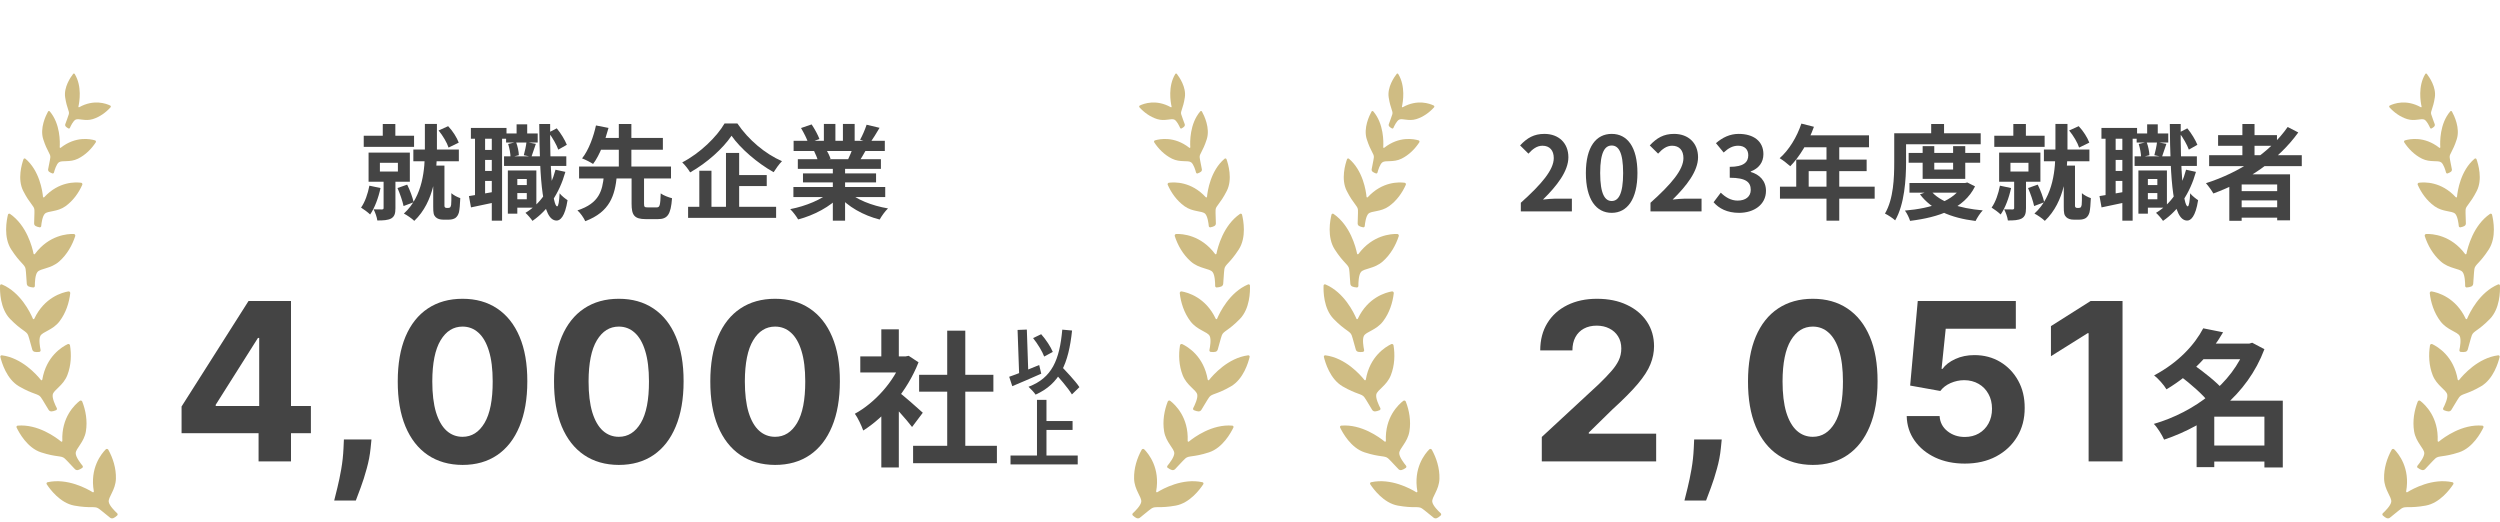 <svg width="340" height="71" viewBox="0 0 340 71" fill="none" xmlns="http://www.w3.org/2000/svg">
<path d="M6.468 65.583C9.158 64.986 11.85 66.472 12.603 66.936L12.604 66.937C12.682 66.984 12.78 66.919 12.764 66.831C12.191 63.656 13.794 61.706 14.383 61.113C14.485 61.011 14.66 61.037 14.73 61.163C15.356 62.291 15.805 63.679 15.764 65.112C15.719 66.65 14.693 67.603 14.791 68.258C14.868 68.767 15.606 69.5 15.932 69.803C16.021 69.884 16.023 70.022 15.937 70.105C15.753 70.285 15.567 70.396 15.425 70.462C15.281 70.529 15.11 70.509 14.982 70.414C14.556 70.095 13.812 69.433 13.381 69.143C12.87 68.798 12.312 69.161 10.104 68.762C8.168 68.411 6.775 66.503 6.354 65.857C6.284 65.751 6.343 65.611 6.468 65.583Z" fill="#CFBC83"/>
<path d="M2.406 57.886C5.152 57.654 7.621 59.486 8.305 60.047L8.306 60.048C8.377 60.106 8.483 60.054 8.479 59.964C8.335 56.741 10.185 55.024 10.848 54.515C10.963 54.427 11.133 54.476 11.185 54.61C11.655 55.813 11.914 57.247 11.682 58.662C11.432 60.18 10.287 60.988 10.297 61.651C10.305 62.164 10.938 62.99 11.221 63.334C11.298 63.426 11.281 63.563 11.186 63.634C10.979 63.788 10.78 63.873 10.631 63.919C10.479 63.967 10.312 63.924 10.198 63.812C9.818 63.439 9.169 62.683 8.781 62.338C8.32 61.928 7.719 62.214 5.585 61.522C3.713 60.916 2.588 58.838 2.256 58.142C2.201 58.028 2.279 57.897 2.406 57.886Z" fill="#CFBC83"/>
<path d="M0.25 48.322C2.983 48.672 5.011 50.983 5.562 51.675L5.563 51.676C5.62 51.748 5.735 51.72 5.75 51.631C6.287 48.45 8.456 47.16 9.212 46.801C9.342 46.74 9.498 46.823 9.521 46.965C9.727 48.24 9.679 49.697 9.154 51.031C8.591 52.463 7.303 53.012 7.173 53.662C7.072 54.166 7.518 55.106 7.723 55.502C7.778 55.608 7.733 55.738 7.624 55.788C7.39 55.895 7.177 55.936 7.022 55.95C6.863 55.964 6.709 55.887 6.621 55.754C6.328 55.31 5.853 54.434 5.546 54.015C5.182 53.518 4.534 53.67 2.593 52.546C0.89 51.559 0.227 49.291 0.049 48.541C0.02 48.418 0.123 48.306 0.25 48.322Z" fill="#CFBC83"/>
<path d="M0.259 38.681C2.796 39.755 4.127 42.527 4.471 43.342L4.471 43.343C4.507 43.427 4.625 43.431 4.663 43.349C6.038 40.431 8.475 39.773 9.299 39.632C9.441 39.607 9.569 39.73 9.553 39.873C9.408 41.156 8.969 42.546 8.104 43.689C7.176 44.916 5.787 45.098 5.486 45.689C5.254 46.147 5.429 47.173 5.52 47.608C5.545 47.726 5.466 47.839 5.348 47.858C5.094 47.898 4.878 47.88 4.725 47.851C4.568 47.822 4.44 47.707 4.392 47.555C4.229 47.048 4.007 46.077 3.825 45.59C3.608 45.014 2.943 44.986 1.377 43.38C0.003 41.971 -0.025 39.608 0.006 38.838C0.011 38.711 0.141 38.631 0.259 38.681Z" fill="#CFBC83"/>
<path d="M1.361 29.09C3.634 30.647 4.386 33.629 4.561 34.496L4.561 34.497C4.58 34.587 4.695 34.614 4.748 34.542C6.676 31.955 9.196 31.796 10.031 31.821C10.175 31.826 10.276 31.971 10.232 32.108C9.835 33.336 9.128 34.611 8.052 35.56C6.898 36.577 5.501 36.479 5.089 36.998C4.77 37.401 4.738 38.441 4.74 38.886C4.741 39.006 4.642 39.101 4.522 39.096C4.265 39.085 4.057 39.024 3.912 38.966C3.764 38.906 3.662 38.767 3.645 38.609C3.586 38.08 3.562 37.084 3.48 36.571C3.383 35.962 2.737 35.803 1.521 33.917C0.455 32.263 0.899 29.942 1.083 29.193C1.113 29.07 1.255 29.018 1.361 29.09Z" fill="#CFBC83"/>
<path d="M3.457 21.587C5.366 23.203 5.77 25.965 5.848 26.764L5.848 26.765C5.856 26.848 5.957 26.883 6.013 26.823C7.993 24.665 10.283 24.754 11.035 24.854C11.165 24.871 11.242 25.012 11.19 25.132C10.718 26.204 9.961 27.291 8.903 28.048C7.767 28.86 6.514 28.642 6.094 29.073C5.768 29.407 5.643 30.344 5.604 30.746C5.594 30.854 5.495 30.931 5.388 30.916C5.157 30.881 4.974 30.808 4.849 30.741C4.721 30.674 4.642 30.539 4.641 30.394C4.637 29.911 4.707 29.01 4.68 28.539C4.648 27.98 4.08 27.776 3.156 25.961C2.346 24.369 2.961 22.314 3.196 21.654C3.234 21.546 3.368 21.512 3.457 21.587Z" fill="#CFBC83"/>
<path d="M6.769 15.151C8.207 16.837 8.166 19.311 8.12 20.021L8.12 20.022C8.115 20.096 8.199 20.141 8.255 20.096C10.296 18.492 12.286 18.897 12.93 19.092C13.041 19.126 13.088 19.26 13.025 19.357C12.459 20.227 11.642 21.07 10.608 21.58C9.498 22.129 8.434 21.759 8.005 22.076C7.672 22.321 7.429 23.123 7.337 23.469C7.312 23.562 7.216 23.616 7.124 23.586C6.927 23.523 6.778 23.433 6.677 23.357C6.575 23.28 6.525 23.151 6.545 23.024C6.61 22.601 6.801 21.822 6.844 21.406C6.897 20.913 6.428 20.654 5.88 18.934C5.399 17.425 6.231 15.716 6.531 15.173C6.58 15.083 6.702 15.073 6.769 15.151Z" fill="#CFBC83"/>
<path d="M10.16 10.063C11.181 11.732 10.803 13.883 10.665 14.496L10.664 14.497C10.65 14.56 10.716 14.611 10.772 14.58C12.773 13.463 14.452 14.092 14.986 14.351C15.078 14.396 15.101 14.519 15.033 14.595C14.419 15.276 13.59 15.897 12.618 16.199C11.575 16.524 10.698 16.054 10.28 16.271C9.956 16.439 9.633 17.104 9.505 17.393C9.471 17.471 9.379 17.504 9.303 17.466C9.14 17.384 9.022 17.284 8.945 17.204C8.867 17.123 8.841 17.003 8.876 16.895C8.992 16.536 9.265 15.883 9.361 15.527C9.475 15.104 9.102 14.813 8.862 13.238C8.652 11.856 9.613 10.481 9.95 10.049C10.005 9.978 10.112 9.985 10.16 10.063Z" fill="#CFBC83"/>
<path d="M107.903 25.433H120.391V26.805H107.903V25.433ZM107.931 19.147H120.335V20.533H107.931V19.147ZM108.505 21.653H119.803V22.969H108.505V21.653ZM109.205 23.585H119.145V24.803H109.205V23.585ZM113.265 22.325H114.931V30.011H113.265V22.325ZM112.047 16.851H113.615V19.805H112.047V16.851ZM114.637 16.851H116.233V19.707H114.637V16.851ZM112.957 26.049L114.273 26.637C112.943 28.093 110.703 29.283 108.547 29.843C108.323 29.437 107.833 28.793 107.469 28.443C109.583 28.037 111.809 27.113 112.957 26.049ZM115.267 26.007C116.401 27.113 118.585 27.981 120.769 28.345C120.391 28.695 119.887 29.395 119.635 29.857C117.423 29.297 115.281 28.107 113.965 26.525L115.267 26.007ZM117.857 16.963L119.621 17.383C119.173 18.153 118.697 18.909 118.333 19.427L116.975 19.007C117.297 18.433 117.661 17.579 117.857 16.963ZM116.009 19.973L117.787 20.379C117.409 21.051 117.045 21.667 116.751 22.115L115.323 21.709C115.575 21.205 115.869 20.491 116.009 19.973ZM108.939 17.411L110.381 16.921C110.787 17.523 111.249 18.363 111.445 18.909L109.919 19.455C109.765 18.909 109.317 18.055 108.939 17.411ZM110.717 20.547L112.341 20.295C112.579 20.687 112.845 21.233 112.957 21.611L111.249 21.905C111.165 21.541 110.927 20.953 110.717 20.547Z" fill="#444444"/>
<path d="M99.489 18.461C98.341 20.169 96.185 22.129 93.861 23.445C93.637 23.053 93.161 22.437 92.783 22.087C95.219 20.827 97.487 18.601 98.537 16.795H100.287C101.799 19.035 104.095 20.939 106.349 21.919C105.929 22.353 105.537 22.913 105.215 23.417C103.045 22.213 100.693 20.197 99.489 18.461ZM99.573 23.809H104.277V25.307H99.573V23.809ZM93.581 28.121H105.551V29.633H93.581V28.121ZM98.733 20.799H100.525V28.933H98.733V20.799ZM95.107 23.221H96.759V28.891H95.107V23.221Z" fill="#444444"/>
<path d="M85.895 23.893H87.589V27.687C87.589 28.149 87.659 28.205 88.093 28.205C88.289 28.205 89.073 28.205 89.311 28.205C89.731 28.205 89.801 27.953 89.857 26.301C90.207 26.567 90.935 26.847 91.397 26.959C91.229 29.199 90.781 29.801 89.465 29.801C89.143 29.801 88.149 29.801 87.841 29.801C86.259 29.801 85.895 29.269 85.895 27.687V23.893ZM78.755 22.647H91.257V24.271H78.755V22.647ZM81.065 18.755H90.151V20.365H81.065V18.755ZM82.129 23.921H83.893C83.627 26.567 82.969 28.807 79.595 30.081C79.399 29.633 78.923 28.947 78.531 28.611C81.527 27.645 81.919 25.909 82.129 23.921ZM81.051 17.061L82.759 17.397C82.311 19.049 81.597 21.065 80.659 22.297C80.267 22.045 79.581 21.695 79.161 21.541C80.085 20.393 80.743 18.503 81.051 17.061ZM84.159 16.865H85.867V23.151H84.159V16.865Z" fill="#444444"/>
<path d="M69.697 25.167H72.217V26.259H69.697V25.167ZM68.829 18.153H73.127V19.385H68.829V18.153ZM68.549 21.261H77.019V22.563H68.549V21.261ZM70.061 23.179H72.945V28.247H70.061V27.099H71.643V24.341H70.061V23.179ZM69.067 23.179H70.355V29.059H69.067V23.179ZM70.257 16.907H71.699V18.979H70.257V16.907ZM75.549 23.081L76.893 23.375C76.067 26.301 74.527 28.597 72.413 30.039C72.231 29.759 71.755 29.199 71.461 28.947C73.491 27.743 74.863 25.671 75.549 23.081ZM69.109 19.581L70.187 19.329C70.397 19.875 70.551 20.617 70.565 21.107L69.431 21.387C69.431 20.911 69.291 20.155 69.109 19.581ZM74.611 18.027L75.717 17.453C76.291 18.139 76.837 19.063 77.089 19.693L75.927 20.351C75.703 19.707 75.143 18.727 74.611 18.027ZM71.601 19.329L72.875 19.567C72.651 20.211 72.441 20.869 72.273 21.331L71.237 21.107C71.377 20.589 71.545 19.847 71.601 19.329ZM64.041 17.397H68.885V18.867H64.041V17.397ZM65.259 20.393H67.709V21.751H65.259V20.393ZM65.259 23.249H67.709V24.607H65.259V23.249ZM64.601 18.195H65.973V26.987H64.601V18.195ZM66.883 18.181H68.283V30.011H66.883V18.181ZM63.775 26.665C64.769 26.525 66.211 26.259 67.653 26.007L67.765 27.421C66.477 27.701 65.147 27.981 64.055 28.205L63.775 26.665ZM73.337 16.865H74.821C74.765 22.787 75.143 28.037 75.773 28.065C75.941 28.065 76.053 27.407 76.109 26.287C76.347 26.623 76.949 27.071 77.187 27.225C76.837 29.507 76.165 30.011 75.689 29.997C73.729 29.969 73.407 24.649 73.337 16.865Z" fill="#444444"/>
<path d="M52.057 16.865H53.766V19.287H52.057V16.865ZM49.468 18.461H56.313V19.973H49.468V18.461ZM56.215 20.337H62.404V21.933H56.215V20.337ZM51.666 22.143V23.333H54.115V22.143H51.666ZM50.126 20.757H55.739V24.719H50.126V20.757ZM52.169 24.145H53.779V28.317C53.779 29.031 53.654 29.451 53.191 29.717C52.73 29.955 52.127 29.983 51.316 29.983C51.26 29.521 51.022 28.877 50.812 28.471C51.288 28.485 51.806 28.485 51.959 28.485C52.114 28.471 52.169 28.429 52.169 28.289V24.145ZM50.237 25.251L51.749 25.573C51.469 26.903 50.952 28.289 50.336 29.171C50.069 28.905 49.453 28.443 49.103 28.233C49.636 27.491 50.028 26.357 50.237 25.251ZM54.059 25.573L55.376 25.111C55.754 25.867 56.117 26.847 56.258 27.505L54.886 28.023C54.745 27.365 54.395 26.329 54.059 25.573ZM59.645 17.747L60.947 17.159C61.578 17.817 62.151 18.741 62.389 19.399L61.004 20.071C60.794 19.413 60.233 18.447 59.645 17.747ZM57.783 16.851H59.422V20.435C59.422 23.305 59.099 27.407 56.342 30.039C56.033 29.731 55.347 29.255 54.928 29.045C57.545 26.665 57.783 22.913 57.783 20.435V16.851ZM58.917 22.521H60.444V27.967C60.444 28.051 60.458 28.149 60.499 28.177C60.541 28.247 60.626 28.275 60.709 28.275C60.779 28.275 60.892 28.275 60.989 28.275C61.074 28.275 61.172 28.247 61.227 28.191C61.283 28.135 61.325 27.995 61.353 27.855C61.382 27.603 61.395 26.987 61.382 26.273C61.675 26.539 62.208 26.819 62.599 26.945C62.572 27.701 62.502 28.527 62.417 28.877C62.319 29.227 62.166 29.465 61.928 29.647C61.718 29.787 61.395 29.871 61.074 29.871C60.836 29.871 60.458 29.871 60.248 29.871C59.87 29.871 59.492 29.773 59.239 29.521C58.974 29.241 58.917 28.989 58.917 28.093V22.521Z" fill="#444444"/>
<path d="M105.412 63.23C103.58 63.223 102.003 62.772 100.682 61.877C99.368 60.982 98.356 59.686 97.646 57.989C96.943 56.291 96.595 54.249 96.602 51.863C96.602 49.484 96.953 47.456 97.656 45.78C98.367 44.104 99.379 42.829 100.693 41.955C102.014 41.075 103.587 40.634 105.412 40.634C107.237 40.634 108.807 41.075 110.121 41.955C111.442 42.836 112.457 44.114 113.168 45.791C113.878 47.46 114.23 49.484 114.222 51.863C114.222 54.256 113.867 56.302 113.157 57.999C112.454 59.697 111.445 60.993 110.132 61.888C108.818 62.783 107.244 63.23 105.412 63.23ZM105.412 59.406C106.662 59.406 107.66 58.777 108.406 57.52C109.151 56.263 109.521 54.377 109.514 51.863C109.514 50.208 109.343 48.83 109.002 47.729C108.668 46.629 108.193 45.801 107.575 45.247C106.964 44.693 106.243 44.416 105.412 44.416C104.169 44.416 103.175 45.038 102.429 46.281C101.683 47.523 101.307 49.384 101.3 51.863C101.3 53.539 101.467 54.938 101.801 56.06C102.141 57.175 102.621 58.014 103.239 58.575C103.857 59.129 104.581 59.406 105.412 59.406Z" fill="#444444"/>
<path d="M84.158 63.23C82.326 63.223 80.749 62.772 79.428 61.877C78.114 60.982 77.102 59.686 76.392 57.989C75.689 56.291 75.341 54.249 75.348 51.863C75.348 49.484 75.699 47.456 76.403 45.78C77.113 44.104 78.125 42.829 79.439 41.955C80.76 41.075 82.333 40.634 84.158 40.634C85.983 40.634 87.553 41.075 88.867 41.955C90.188 42.836 91.204 44.114 91.914 45.791C92.624 47.46 92.976 49.484 92.969 51.863C92.969 54.256 92.613 56.302 91.903 57.999C91.2 59.697 90.192 60.993 88.878 61.888C87.564 62.783 85.99 63.23 84.158 63.23ZM84.158 59.406C85.408 59.406 86.406 58.777 87.152 57.52C87.897 56.263 88.267 54.377 88.26 51.863C88.26 50.208 88.089 48.83 87.748 47.729C87.415 46.629 86.939 45.801 86.321 45.247C85.71 44.693 84.989 44.416 84.158 44.416C82.915 44.416 81.921 45.038 81.175 46.281C80.429 47.523 80.053 49.384 80.046 51.863C80.046 53.539 80.213 54.938 80.547 56.06C80.888 57.175 81.367 58.014 81.985 58.575C82.603 59.129 83.327 59.406 84.158 59.406Z" fill="#444444"/>
<path d="M62.904 63.23C61.072 63.223 59.495 62.772 58.174 61.877C56.86 60.982 55.848 59.686 55.138 57.989C54.435 56.291 54.087 54.249 54.094 51.863C54.094 49.484 54.445 47.456 55.148 45.78C55.859 44.104 56.871 42.829 58.185 41.955C59.506 41.075 61.079 40.634 62.904 40.634C64.73 40.634 66.299 41.075 67.613 41.955C68.934 42.836 69.95 44.114 70.66 45.791C71.37 47.46 71.722 49.484 71.715 51.863C71.715 54.256 71.359 56.302 70.649 57.999C69.946 59.697 68.938 60.993 67.624 61.888C66.31 62.783 64.737 63.23 62.904 63.23ZM62.904 59.406C64.154 59.406 65.152 58.777 65.898 57.52C66.644 56.263 67.013 54.377 67.006 51.863C67.006 50.208 66.835 48.83 66.494 47.729C66.161 46.629 65.685 45.801 65.067 45.247C64.456 44.693 63.735 44.416 62.904 44.416C61.661 44.416 60.667 45.038 59.921 46.281C59.175 47.523 58.799 49.384 58.792 51.863C58.792 53.539 58.959 54.938 59.293 56.06C59.634 57.175 60.113 58.014 60.731 58.575C61.349 59.129 62.073 59.406 62.904 59.406Z" fill="#444444"/>
<path d="M50.52 59.768L50.403 60.94C50.311 61.877 50.133 62.811 49.87 63.741C49.615 64.679 49.345 65.528 49.061 66.287C48.784 67.047 48.56 67.644 48.39 68.077H45.449C45.556 67.658 45.701 67.072 45.886 66.319C46.071 65.574 46.245 64.736 46.408 63.805C46.571 62.875 46.674 61.927 46.717 60.961L46.77 59.768H50.52Z" fill="#444444"/>
<path d="M24.693 58.916V55.283L33.802 40.933H36.934V45.961H35.08L29.338 55.048V55.219H42.282V58.916H24.693ZM35.166 62.751V57.808L35.251 56.199V40.933H39.576V62.751H35.166Z" fill="#444444"/>
<path d="M124.18 60.631H135.58V62.991H124.18V60.631ZM125 50.971H135.1V53.271H125V50.971ZM128.82 44.971H131.28V61.771H128.82V44.971ZM117 48.471H123.56V50.651H117V48.471ZM119.86 55.311L122.24 52.471V63.571H119.86V55.311ZM119.86 44.791H122.24V49.491H119.86V44.791ZM122 53.151C122.7 53.631 124.96 55.631 125.5 56.131L124.04 58.071C123.26 57.031 121.58 55.191 120.68 54.311L122 53.151ZM122.68 48.471H123.16L123.58 48.391L124.92 49.271C123.4 53.171 120.38 56.671 117.4 58.551C117.18 57.911 116.62 56.731 116.26 56.271C118.98 54.791 121.62 51.851 122.68 48.911V48.471Z" fill="#444444"/>
<path d="M141.71 57.261H145.87V58.471H141.71V57.261ZM137.43 61.951H146.57V63.161H137.43V61.951ZM141.03 54.381H142.32V62.621H141.03V54.381Z" fill="#444444"/>
<path d="M140.5 45.981L141.6 45.451C142.25 46.181 142.89 47.161 143.18 47.861L142.01 48.491C141.75 47.791 141.11 46.741 140.5 45.981ZM137.25 51.241C138.28 50.891 139.87 50.251 141.33 49.641L141.61 50.821C140.28 51.421 138.8 52.041 137.67 52.521L137.25 51.241ZM143.11 50.341L144.04 49.501C144.95 50.451 146.23 51.781 146.8 52.651L145.78 53.641C145.25 52.751 144.03 51.361 143.11 50.341ZM144.47 44.831L145.8 44.951C145.33 49.481 144.12 52.191 140.84 53.671C140.67 53.401 140.17 52.861 139.88 52.601C143.07 51.401 144.1 48.961 144.47 44.831ZM138.39 44.871L139.65 44.821L139.87 51.321L138.62 51.371L138.39 44.871Z" fill="#444444"/>
<path d="M163.532 65.583C160.842 64.986 158.15 66.472 157.397 66.936L157.396 66.937C157.318 66.984 157.22 66.919 157.236 66.831C157.809 63.656 156.206 61.706 155.617 61.113C155.515 61.011 155.34 61.037 155.27 61.163C154.644 62.291 154.195 63.679 154.236 65.112C154.281 66.65 155.307 67.603 155.209 68.258C155.132 68.767 154.394 69.5 154.067 69.803C153.979 69.884 153.977 70.022 154.063 70.105C154.247 70.285 154.433 70.396 154.575 70.462C154.719 70.529 154.89 70.509 155.018 70.414C155.444 70.095 156.188 69.433 156.619 69.143C157.13 68.798 157.688 69.161 159.896 68.762C161.832 68.411 163.225 66.503 163.646 65.857C163.716 65.751 163.657 65.611 163.532 65.583Z" fill="#CFBC83"/>
<path d="M167.594 57.886C164.848 57.654 162.379 59.486 161.695 60.047L161.694 60.048C161.623 60.106 161.517 60.054 161.521 59.964C161.665 56.741 159.815 55.024 159.152 54.515C159.037 54.427 158.867 54.476 158.814 54.61C158.345 55.813 158.086 57.247 158.318 58.662C158.568 60.18 159.712 60.988 159.703 61.651C159.695 62.164 159.062 62.99 158.779 63.334C158.702 63.426 158.719 63.563 158.814 63.634C159.021 63.788 159.22 63.873 159.369 63.919C159.522 63.967 159.688 63.924 159.802 63.812C160.182 63.439 160.831 62.683 161.219 62.338C161.68 61.928 162.281 62.214 164.415 61.522C166.287 60.916 167.412 58.838 167.744 58.142C167.799 58.028 167.721 57.897 167.594 57.886Z" fill="#CFBC83"/>
<path d="M169.75 48.322C167.017 48.672 164.989 50.983 164.438 51.675L164.437 51.676C164.38 51.748 164.265 51.72 164.25 51.631C163.713 48.45 161.544 47.16 160.788 46.801C160.658 46.74 160.502 46.823 160.479 46.965C160.273 48.24 160.321 49.697 160.846 51.031C161.409 52.463 162.697 53.012 162.827 53.662C162.928 54.166 162.482 55.106 162.277 55.502C162.222 55.608 162.267 55.738 162.376 55.788C162.61 55.895 162.823 55.936 162.978 55.95C163.137 55.964 163.291 55.887 163.379 55.754C163.672 55.31 164.147 54.434 164.454 54.015C164.818 53.518 165.466 53.67 167.407 52.546C169.11 51.559 169.773 49.291 169.951 48.541C169.98 48.418 169.877 48.306 169.75 48.322Z" fill="#CFBC83"/>
<path d="M169.741 38.681C167.204 39.755 165.873 42.527 165.529 43.342L165.529 43.343C165.493 43.427 165.375 43.431 165.337 43.349C163.962 40.431 161.525 39.773 160.701 39.632C160.559 39.607 160.431 39.73 160.447 39.873C160.592 41.156 161.031 42.546 161.896 43.689C162.824 44.916 164.213 45.098 164.514 45.689C164.746 46.147 164.571 47.173 164.48 47.608C164.455 47.726 164.534 47.839 164.652 47.858C164.906 47.898 165.122 47.88 165.275 47.851C165.432 47.822 165.56 47.707 165.608 47.555C165.771 47.048 165.993 46.077 166.175 45.59C166.392 45.014 167.057 44.986 168.623 43.38C169.997 41.971 170.025 39.608 169.994 38.838C169.989 38.711 169.859 38.631 169.741 38.681Z" fill="#CFBC83"/>
<path d="M168.639 29.09C166.366 30.647 165.614 33.629 165.439 34.496L165.439 34.497C165.42 34.587 165.305 34.614 165.252 34.542C163.324 31.955 160.804 31.796 159.969 31.821C159.825 31.826 159.724 31.971 159.768 32.108C160.165 33.336 160.872 34.611 161.948 35.56C163.102 36.577 164.499 36.479 164.911 36.998C165.23 37.401 165.262 38.441 165.26 38.886C165.259 39.006 165.358 39.101 165.478 39.096C165.735 39.085 165.943 39.024 166.088 38.966C166.236 38.906 166.338 38.767 166.355 38.609C166.414 38.08 166.438 37.084 166.52 36.571C166.617 35.962 167.263 35.803 168.479 33.917C169.545 32.263 169.101 29.942 168.917 29.193C168.887 29.07 168.745 29.018 168.639 29.09Z" fill="#CFBC83"/>
<path d="M166.543 21.587C164.634 23.203 164.23 25.965 164.152 26.764L164.152 26.765C164.144 26.848 164.043 26.883 163.987 26.823C162.007 24.665 159.717 24.754 158.965 24.854C158.835 24.871 158.758 25.012 158.81 25.132C159.282 26.204 160.039 27.291 161.097 28.048C162.233 28.86 163.486 28.642 163.906 29.073C164.232 29.407 164.357 30.344 164.396 30.746C164.406 30.854 164.505 30.931 164.612 30.916C164.843 30.881 165.026 30.808 165.151 30.741C165.279 30.674 165.358 30.539 165.359 30.394C165.363 29.911 165.293 29.01 165.32 28.539C165.352 27.98 165.92 27.776 166.844 25.961C167.654 24.369 167.039 22.314 166.804 21.654C166.766 21.546 166.632 21.512 166.543 21.587Z" fill="#CFBC83"/>
<path d="M163.231 15.151C161.793 16.837 161.834 19.311 161.88 20.021L161.88 20.022C161.885 20.096 161.801 20.141 161.745 20.096C159.704 18.492 157.714 18.897 157.07 19.092C156.959 19.126 156.912 19.26 156.975 19.357C157.541 20.227 158.358 21.07 159.392 21.58C160.502 22.129 161.566 21.759 161.995 22.076C162.328 22.321 162.571 23.123 162.663 23.469C162.688 23.562 162.784 23.616 162.876 23.586C163.073 23.523 163.222 23.433 163.323 23.357C163.425 23.28 163.475 23.151 163.455 23.024C163.39 22.601 163.199 21.822 163.156 21.406C163.103 20.913 163.572 20.654 164.12 18.934C164.601 17.425 163.769 15.716 163.469 15.173C163.42 15.083 163.298 15.073 163.231 15.151Z" fill="#CFBC83"/>
<path d="M159.84 10.063C158.819 11.732 159.198 13.883 159.336 14.496L159.336 14.497C159.35 14.56 159.284 14.611 159.228 14.58C157.227 13.463 155.548 14.092 155.014 14.351C154.922 14.396 154.899 14.519 154.967 14.595C155.581 15.276 156.41 15.897 157.382 16.199C158.426 16.524 159.302 16.054 159.72 16.271C160.044 16.439 160.367 17.104 160.495 17.393C160.529 17.471 160.621 17.504 160.697 17.466C160.86 17.384 160.978 17.284 161.055 17.204C161.133 17.123 161.159 17.003 161.124 16.895C161.008 16.536 160.735 15.883 160.639 15.527C160.525 15.104 160.898 14.813 161.138 13.238C161.348 11.856 160.387 10.481 160.05 10.049C159.995 9.978 159.888 9.985 159.84 10.063Z" fill="#CFBC83"/>
<path d="M186.468 65.583C189.158 64.986 191.85 66.472 192.603 66.936L192.604 66.937C192.682 66.984 192.78 66.919 192.764 66.831C192.191 63.656 193.794 61.706 194.383 61.113C194.485 61.011 194.66 61.037 194.73 61.163C195.356 62.291 195.805 63.679 195.764 65.112C195.719 66.65 194.693 67.603 194.791 68.258C194.868 68.767 195.606 69.5 195.933 69.803C196.021 69.884 196.023 70.022 195.937 70.105C195.753 70.285 195.567 70.396 195.425 70.462C195.281 70.529 195.11 70.509 194.982 70.414C194.556 70.095 193.812 69.433 193.381 69.143C192.87 68.798 192.312 69.161 190.104 68.762C188.168 68.411 186.775 66.503 186.354 65.857C186.284 65.751 186.343 65.611 186.468 65.583Z" fill="#CFBC83"/>
<path d="M182.406 57.886C185.152 57.654 187.621 59.486 188.305 60.047L188.306 60.048C188.377 60.106 188.483 60.054 188.479 59.964C188.335 56.741 190.185 55.024 190.848 54.515C190.963 54.427 191.133 54.476 191.186 54.61C191.655 55.813 191.914 57.247 191.682 58.662C191.432 60.18 190.288 60.988 190.297 61.651C190.305 62.164 190.938 62.99 191.221 63.334C191.298 63.426 191.281 63.563 191.186 63.634C190.979 63.788 190.78 63.873 190.631 63.919C190.478 63.967 190.312 63.924 190.198 63.812C189.818 63.439 189.169 62.683 188.781 62.338C188.32 61.928 187.719 62.214 185.585 61.522C183.713 60.916 182.588 58.838 182.256 58.142C182.201 58.028 182.279 57.897 182.406 57.886Z" fill="#CFBC83"/>
<path d="M180.25 48.322C182.983 48.672 185.011 50.983 185.562 51.675L185.563 51.676C185.62 51.748 185.735 51.72 185.75 51.631C186.287 48.45 188.456 47.16 189.212 46.801C189.342 46.74 189.498 46.823 189.521 46.965C189.727 48.24 189.679 49.697 189.154 51.031C188.591 52.463 187.303 53.012 187.173 53.662C187.072 54.166 187.518 55.106 187.723 55.502C187.778 55.608 187.733 55.738 187.624 55.788C187.39 55.895 187.177 55.936 187.022 55.95C186.863 55.964 186.709 55.887 186.621 55.754C186.328 55.31 185.853 54.434 185.546 54.015C185.182 53.518 184.534 53.67 182.593 52.546C180.89 51.559 180.227 49.291 180.049 48.541C180.02 48.418 180.123 48.306 180.25 48.322Z" fill="#CFBC83"/>
<path d="M180.259 38.681C182.796 39.755 184.127 42.527 184.471 43.342L184.471 43.343C184.507 43.427 184.625 43.431 184.663 43.349C186.038 40.431 188.475 39.773 189.299 39.632C189.441 39.607 189.569 39.73 189.553 39.873C189.408 41.156 188.969 42.546 188.104 43.689C187.176 44.916 185.787 45.098 185.486 45.689C185.254 46.147 185.429 47.173 185.52 47.608C185.545 47.726 185.466 47.839 185.348 47.858C185.094 47.898 184.878 47.88 184.725 47.851C184.568 47.822 184.44 47.707 184.392 47.555C184.229 47.048 184.007 46.077 183.825 45.59C183.608 45.014 182.943 44.986 181.377 43.38C180.003 41.971 179.975 39.608 180.006 38.838C180.011 38.711 180.141 38.631 180.259 38.681Z" fill="#CFBC83"/>
<path d="M181.361 29.09C183.634 30.647 184.386 33.629 184.561 34.496L184.561 34.497C184.58 34.587 184.695 34.614 184.748 34.542C186.676 31.955 189.196 31.796 190.031 31.821C190.175 31.826 190.276 31.971 190.232 32.108C189.835 33.336 189.128 34.611 188.052 35.56C186.898 36.577 185.501 36.479 185.089 36.998C184.77 37.401 184.738 38.441 184.74 38.886C184.741 39.006 184.642 39.101 184.522 39.096C184.265 39.085 184.057 39.024 183.912 38.966C183.764 38.906 183.662 38.767 183.645 38.609C183.586 38.08 183.562 37.084 183.48 36.571C183.383 35.962 182.737 35.803 181.521 33.917C180.455 32.263 180.899 29.942 181.083 29.193C181.113 29.07 181.255 29.018 181.361 29.09Z" fill="#CFBC83"/>
<path d="M183.457 21.587C185.366 23.203 185.77 25.965 185.848 26.764L185.848 26.765C185.856 26.848 185.957 26.883 186.013 26.823C187.993 24.665 190.283 24.754 191.035 24.854C191.165 24.871 191.242 25.012 191.19 25.132C190.718 26.204 189.961 27.291 188.903 28.048C187.767 28.86 186.514 28.642 186.094 29.073C185.768 29.407 185.643 30.344 185.604 30.746C185.594 30.854 185.495 30.931 185.388 30.916C185.157 30.881 184.974 30.808 184.849 30.741C184.721 30.674 184.642 30.539 184.641 30.394C184.637 29.911 184.707 29.01 184.68 28.539C184.648 27.98 184.08 27.776 183.156 25.961C182.346 24.369 182.961 22.314 183.196 21.654C183.234 21.546 183.368 21.512 183.457 21.587Z" fill="#CFBC83"/>
<path d="M186.769 15.151C188.207 16.837 188.166 19.311 188.12 20.021L188.12 20.022C188.115 20.096 188.199 20.141 188.255 20.096C190.296 18.492 192.286 18.897 192.93 19.092C193.041 19.126 193.088 19.26 193.025 19.357C192.459 20.227 191.642 21.07 190.608 21.58C189.498 22.129 188.434 21.759 188.005 22.076C187.672 22.321 187.429 23.123 187.337 23.469C187.312 23.562 187.216 23.616 187.124 23.586C186.927 23.523 186.778 23.433 186.677 23.357C186.575 23.28 186.525 23.151 186.545 23.024C186.61 22.601 186.801 21.822 186.844 21.406C186.897 20.913 186.428 20.654 185.88 18.934C185.399 17.425 186.231 15.716 186.531 15.173C186.58 15.083 186.702 15.073 186.769 15.151Z" fill="#CFBC83"/>
<path d="M190.16 10.063C191.181 11.732 190.802 13.883 190.664 14.496L190.664 14.497C190.65 14.56 190.716 14.611 190.772 14.58C192.773 13.463 194.452 14.092 194.986 14.351C195.078 14.396 195.101 14.519 195.033 14.595C194.419 15.276 193.59 15.897 192.618 16.199C191.574 16.524 190.698 16.054 190.28 16.271C189.956 16.439 189.633 17.104 189.505 17.393C189.471 17.471 189.379 17.504 189.303 17.466C189.14 17.384 189.022 17.284 188.945 17.204C188.867 17.123 188.841 17.003 188.876 16.895C188.992 16.536 189.265 15.883 189.361 15.527C189.475 15.104 189.102 14.813 188.862 13.238C188.652 11.856 189.613 10.481 189.95 10.049C190.005 9.978 190.112 9.985 190.16 10.063Z" fill="#CFBC83"/>
<path d="M300.442 21.107H313.042V22.591H300.442V21.107ZM301.66 18.377H309.668V19.833H301.66V18.377ZM304.124 25.993H310.382V27.253H304.124V25.993ZM304.124 28.191H310.382V29.605H304.124V28.191ZM304.964 16.865H306.616V21.933H304.964V16.865ZM311.124 17.271L312.566 18.013C309.822 21.835 305.552 24.649 301.016 26.315C300.82 25.951 300.316 25.251 300.008 24.915C304.558 23.459 308.674 20.785 311.124 17.271ZM303.186 23.711H311.446V29.969H309.696V25.083H304.866V30.025H303.186V23.711Z" fill="#444444"/>
<path d="M291.453 25.167H293.973V26.259H291.453V25.167ZM290.585 18.153H294.883V19.385H290.585V18.153ZM290.305 21.261H298.775V22.563H290.305V21.261ZM291.817 23.179H294.701V28.247H291.817V27.099H293.399V24.341H291.817V23.179ZM290.823 23.179H292.111V29.059H290.823V23.179ZM292.013 16.907H293.455V18.979H292.013V16.907ZM297.305 23.081L298.649 23.375C297.823 26.301 296.283 28.597 294.169 30.039C293.987 29.759 293.511 29.199 293.217 28.947C295.247 27.743 296.619 25.671 297.305 23.081ZM290.865 19.581L291.943 19.329C292.153 19.875 292.307 20.617 292.321 21.107L291.187 21.387C291.187 20.911 291.047 20.155 290.865 19.581ZM296.367 18.027L297.473 17.453C298.047 18.139 298.593 19.063 298.845 19.693L297.683 20.351C297.459 19.707 296.899 18.727 296.367 18.027ZM293.357 19.329L294.631 19.567C294.407 20.211 294.197 20.869 294.029 21.331L292.993 21.107C293.133 20.589 293.301 19.847 293.357 19.329ZM285.797 17.397H290.641V18.867H285.797V17.397ZM287.015 20.393H289.465V21.751H287.015V20.393ZM287.015 23.249H289.465V24.607H287.015V23.249ZM286.357 18.195H287.729V26.987H286.357V18.195ZM288.639 18.181H290.039V30.011H288.639V18.181ZM285.531 26.665C286.525 26.525 287.967 26.259 289.409 26.007L289.521 27.421C288.233 27.701 286.903 27.981 285.811 28.205L285.531 26.665ZM295.093 16.865H296.577C296.521 22.787 296.899 28.037 297.529 28.065C297.697 28.065 297.809 27.407 297.865 26.287C298.103 26.623 298.705 27.071 298.943 27.225C298.593 29.507 297.921 30.011 297.445 29.997C295.485 29.969 295.163 24.649 295.093 16.865Z" fill="#444444"/>
<path d="M273.813 16.865H275.521V19.287H273.813V16.865ZM271.223 18.461H278.069V19.973H271.223V18.461ZM277.971 20.337H284.159V21.933H277.971V20.337ZM273.421 22.143V23.333H275.871V22.143H273.421ZM271.881 20.757H277.495V24.719H271.881V20.757ZM273.925 24.145H275.535V28.317C275.535 29.031 275.409 29.451 274.947 29.717C274.485 29.955 273.883 29.983 273.071 29.983C273.015 29.521 272.777 28.877 272.567 28.471C273.043 28.485 273.561 28.485 273.715 28.485C273.869 28.471 273.925 28.429 273.925 28.289V24.145ZM271.993 25.251L273.505 25.573C273.225 26.903 272.707 28.289 272.091 29.171C271.825 28.905 271.209 28.443 270.859 28.233C271.391 27.491 271.783 26.357 271.993 25.251ZM275.815 25.573L277.131 25.111C277.509 25.867 277.873 26.847 278.013 27.505L276.641 28.023C276.501 27.365 276.151 26.329 275.815 25.573ZM281.401 17.747L282.703 17.159C283.333 17.817 283.907 18.741 284.145 19.399L282.759 20.071C282.549 19.413 281.989 18.447 281.401 17.747ZM279.539 16.851H281.177V20.435C281.177 23.305 280.855 27.407 278.097 30.039C277.789 29.731 277.103 29.255 276.683 29.045C279.301 26.665 279.539 22.913 279.539 20.435V16.851ZM280.673 22.521H282.199V27.967C282.199 28.051 282.213 28.149 282.255 28.177C282.297 28.247 282.381 28.275 282.465 28.275C282.535 28.275 282.647 28.275 282.745 28.275C282.829 28.275 282.927 28.247 282.983 28.191C283.039 28.135 283.081 27.995 283.109 27.855C283.137 27.603 283.151 26.987 283.137 26.273C283.431 26.539 283.963 26.819 284.355 26.945C284.327 27.701 284.257 28.527 284.173 28.877C284.075 29.227 283.921 29.465 283.683 29.647C283.473 29.787 283.151 29.871 282.829 29.871C282.591 29.871 282.213 29.871 282.003 29.871C281.625 29.871 281.247 29.773 280.995 29.521C280.729 29.241 280.673 28.989 280.673 28.093V22.521Z" fill="#444444"/>
<path d="M259.575 20.799H269.305V22.129H259.575V20.799ZM259.687 24.887H267.373V26.203H259.687V24.887ZM261.479 19.875H263.061V23.053H265.623V19.875H267.275V24.327H261.479V19.875ZM266.939 24.887H267.261L267.555 24.817L268.605 25.349C267.093 28.387 263.705 29.549 259.771 30.039C259.645 29.619 259.337 28.989 259.071 28.639C262.655 28.331 265.805 27.337 266.939 25.097V24.887ZM262.557 25.909C263.817 27.477 266.435 28.331 269.655 28.611C269.305 28.961 268.885 29.633 268.675 30.053C265.273 29.633 262.683 28.513 261.115 26.427L262.557 25.909ZM262.641 16.865H264.391V18.965H262.641V16.865ZM258.441 18.125H269.375V19.623H258.441V18.125ZM257.615 18.125H259.225V22.073C259.225 24.355 259.015 27.799 257.741 29.969C257.447 29.689 256.747 29.227 256.355 29.045C257.531 27.057 257.615 24.131 257.615 22.073V18.125Z" fill="#444444"/>
<path d="M244.987 16.809L246.695 17.243C245.953 19.329 244.721 21.345 243.475 22.605C243.153 22.311 242.439 21.751 242.033 21.513C243.293 20.421 244.385 18.629 244.987 16.809ZM245.281 18.405H254.185V20.029H244.469L245.281 18.405ZM244.287 21.709H253.863V23.277H245.981V26.217H244.287V21.709ZM242.075 25.391H254.955V27.015H242.075V25.391ZM248.403 19.245H250.139V30.011H248.403V19.245Z" fill="#444444"/>
<path d="M236.519 28.947C234.881 28.947 233.775 28.345 233.047 27.505L234.027 26.203C234.643 26.805 235.385 27.281 236.323 27.281C237.387 27.281 238.101 26.749 238.101 25.825C238.101 24.803 237.499 24.173 235.245 24.173V22.689C237.149 22.689 237.765 22.045 237.765 21.121C237.765 20.309 237.261 19.819 236.379 19.819C235.637 19.819 235.035 20.169 234.419 20.743L233.369 19.469C234.265 18.699 235.259 18.209 236.463 18.209C238.465 18.209 239.823 19.189 239.823 20.967C239.823 22.073 239.207 22.899 238.101 23.319V23.389C239.277 23.725 240.173 24.579 240.173 25.951C240.173 27.855 238.507 28.947 236.519 28.947Z" fill="#444444"/>
<path d="M224.467 28.751V27.575C227.295 25.041 228.947 23.095 228.947 21.499C228.947 20.463 228.401 19.819 227.407 19.819C226.637 19.819 226.035 20.309 225.503 20.897L224.369 19.777C225.321 18.755 226.259 18.209 227.673 18.209C229.619 18.209 230.935 19.455 230.935 21.387C230.935 23.277 229.367 25.293 227.477 27.141C227.995 27.085 228.681 27.015 229.171 27.015H231.411V28.751H224.467Z" fill="#444444"/>
<path d="M219.192 28.947C217.078 28.947 215.678 27.113 215.678 23.529C215.678 19.959 217.078 18.209 219.192 18.209C221.292 18.209 222.692 19.959 222.692 23.529C222.692 27.113 221.292 28.947 219.192 28.947ZM219.192 27.337C220.088 27.337 220.746 26.441 220.746 23.529C220.746 20.631 220.088 19.791 219.192 19.791C218.296 19.791 217.624 20.631 217.624 23.529C217.624 26.441 218.296 27.337 219.192 27.337Z" fill="#444444"/>
<path d="M206.832 28.751V27.575C209.66 25.041 211.312 23.095 211.312 21.499C211.312 20.463 210.766 19.819 209.772 19.819C209.002 19.819 208.4 20.309 207.868 20.897L206.734 19.777C207.686 18.755 208.624 18.209 210.038 18.209C211.984 18.209 213.3 19.455 213.3 21.387C213.3 23.277 211.732 25.293 209.842 27.141C210.36 27.085 211.046 27.015 211.536 27.015H213.776V28.751H206.832Z" fill="#444444"/>
<path d="M288.665 40.933V62.751H284.052V45.311H283.924L278.928 48.443V44.352L284.329 40.933H288.665Z" fill="#444444"/>
<path d="M267.207 63.049C265.701 63.049 264.359 62.772 263.18 62.218C262.008 61.664 261.077 60.901 260.388 59.928C259.7 58.955 259.341 57.84 259.312 56.583H263.787C263.837 57.428 264.192 58.113 264.852 58.639C265.513 59.164 266.298 59.427 267.207 59.427C267.931 59.427 268.57 59.267 269.124 58.947C269.685 58.621 270.122 58.17 270.435 57.594C270.754 57.012 270.914 56.344 270.914 55.592C270.914 54.825 270.751 54.15 270.424 53.568C270.104 52.985 269.661 52.531 269.092 52.204C268.524 51.877 267.874 51.71 267.143 51.703C266.504 51.703 265.882 51.835 265.278 52.097C264.682 52.36 264.217 52.719 263.883 53.173L259.781 52.438L260.815 40.933H274.153V44.704H264.618L264.053 50.169H264.181C264.565 49.629 265.143 49.182 265.918 48.827C266.692 48.472 267.558 48.294 268.517 48.294C269.831 48.294 271.003 48.603 272.033 49.221C273.062 49.839 273.876 50.688 274.472 51.767C275.069 52.84 275.364 54.075 275.357 55.474C275.364 56.945 275.023 58.252 274.334 59.395C273.652 60.531 272.697 61.426 271.468 62.08C270.246 62.726 268.826 63.049 267.207 63.049Z" fill="#444444"/>
<path d="M246.539 63.23C244.707 63.223 243.13 62.772 241.809 61.877C240.495 60.982 239.483 59.686 238.773 57.989C238.07 56.291 237.722 54.249 237.729 51.863C237.729 49.484 238.08 47.456 238.783 45.78C239.494 44.104 240.506 42.829 241.82 41.955C243.141 41.075 244.714 40.634 246.539 40.634C248.364 40.634 249.934 41.075 251.248 41.955C252.569 42.836 253.584 44.114 254.295 45.791C255.005 47.46 255.356 49.484 255.349 51.863C255.349 54.256 254.994 56.302 254.284 57.999C253.581 59.697 252.572 60.993 251.258 61.888C249.945 62.783 248.371 63.23 246.539 63.23ZM246.539 59.406C247.789 59.406 248.787 58.777 249.533 57.52C250.278 56.263 250.648 54.377 250.641 51.863C250.641 50.208 250.47 48.83 250.129 47.729C249.795 46.629 249.32 45.801 248.702 45.247C248.091 44.693 247.37 44.416 246.539 44.416C245.296 44.416 244.302 45.038 243.556 46.281C242.81 47.523 242.434 49.384 242.427 51.863C242.427 53.539 242.594 54.938 242.927 56.06C243.268 57.175 243.748 58.014 244.366 58.575C244.984 59.129 245.708 59.406 246.539 59.406Z" fill="#444444"/>
<path d="M234.155 59.768L234.038 60.94C233.945 61.877 233.768 62.811 233.505 63.741C233.249 64.679 232.98 65.528 232.695 66.287C232.419 67.047 232.195 67.644 232.024 68.077H229.084C229.191 67.658 229.336 67.072 229.521 66.319C229.705 65.574 229.879 64.736 230.043 63.805C230.206 62.875 230.309 61.927 230.352 60.961L230.405 59.768H234.155Z" fill="#444444"/>
<path d="M209.684 62.751V59.427L217.45 52.236C218.111 51.597 218.665 51.021 219.112 50.51C219.567 49.999 219.911 49.498 220.145 49.008C220.38 48.511 220.497 47.974 220.497 47.399C220.497 46.76 220.351 46.21 220.06 45.748C219.769 45.279 219.371 44.92 218.867 44.672C218.363 44.416 217.791 44.288 217.152 44.288C216.484 44.288 215.902 44.423 215.405 44.693C214.907 44.963 214.524 45.35 214.254 45.854C213.984 46.359 213.849 46.959 213.849 47.655H209.471C209.471 46.227 209.794 44.988 210.44 43.937C211.086 42.886 211.992 42.072 213.157 41.497C214.322 40.922 215.664 40.634 217.184 40.634C218.746 40.634 220.106 40.911 221.264 41.465C222.429 42.012 223.334 42.772 223.981 43.745C224.627 44.718 224.95 45.833 224.95 47.09C224.95 47.914 224.787 48.727 224.46 49.53C224.14 50.332 223.569 51.224 222.745 52.204C221.921 53.177 220.76 54.345 219.261 55.709L216.076 58.83V58.979H225.238V62.751H209.684Z" fill="#444444"/>
<path d="M300.12 60.591H309.08V62.771H300.12V60.591ZM299.12 46.731H306.2V48.851H299.12V46.731ZM299.64 44.651L302.34 45.191C300.64 48.111 298.24 50.791 294.64 52.951C294.3 52.351 293.5 51.471 292.96 51.051C296.26 49.311 298.48 46.871 299.64 44.651ZM305.44 46.731H305.9L306.3 46.611L307.96 47.491C305.62 53.711 300.28 57.791 294.32 59.791C294.02 59.131 293.42 58.151 292.92 57.651C298.44 56.051 303.6 52.171 305.44 47.131V46.731ZM296.5 51.131L298.28 49.571C299.66 50.551 301.48 51.971 302.36 53.011L300.42 54.751C299.66 53.711 297.88 52.171 296.5 51.131ZM307.96 54.491H310.46V63.571H307.96V54.491ZM301.14 54.491H309.16V56.671H301.14V63.531H298.74V56.271L300.56 54.491H301.14Z" fill="#444444"/>
<path d="M333.532 65.583C330.842 64.986 328.15 66.472 327.397 66.936L327.396 66.937C327.318 66.984 327.22 66.919 327.236 66.831C327.809 63.656 326.206 61.706 325.617 61.113C325.515 61.011 325.34 61.037 325.27 61.163C324.644 62.291 324.195 63.679 324.236 65.112C324.281 66.65 325.307 67.603 325.209 68.258C325.132 68.767 324.394 69.5 324.067 69.803C323.979 69.884 323.977 70.022 324.063 70.105C324.247 70.285 324.433 70.396 324.575 70.462C324.719 70.529 324.89 70.509 325.018 70.414C325.444 70.095 326.188 69.433 326.619 69.143C327.13 68.798 327.688 69.161 329.896 68.762C331.832 68.411 333.225 66.503 333.646 65.857C333.716 65.751 333.657 65.611 333.532 65.583Z" fill="#CFBC83"/>
<path d="M337.594 57.886C334.848 57.654 332.379 59.486 331.695 60.047L331.694 60.048C331.623 60.106 331.517 60.054 331.521 59.964C331.665 56.741 329.815 55.024 329.152 54.515C329.037 54.427 328.867 54.476 328.814 54.61C328.345 55.813 328.086 57.247 328.318 58.662C328.568 60.18 329.712 60.988 329.703 61.651C329.695 62.164 329.062 62.99 328.779 63.334C328.702 63.426 328.719 63.563 328.814 63.634C329.021 63.788 329.22 63.873 329.369 63.919C329.522 63.967 329.688 63.924 329.802 63.812C330.182 63.439 330.831 62.683 331.219 62.338C331.68 61.928 332.281 62.214 334.415 61.522C336.287 60.916 337.412 58.838 337.744 58.142C337.799 58.028 337.721 57.897 337.594 57.886Z" fill="#CFBC83"/>
<path d="M339.75 48.322C337.017 48.672 334.989 50.983 334.438 51.675L334.437 51.676C334.38 51.748 334.265 51.72 334.25 51.631C333.713 48.45 331.544 47.16 330.788 46.801C330.658 46.74 330.502 46.823 330.479 46.965C330.273 48.24 330.321 49.697 330.846 51.031C331.409 52.463 332.697 53.012 332.827 53.662C332.928 54.166 332.482 55.106 332.277 55.502C332.222 55.608 332.267 55.738 332.376 55.788C332.61 55.895 332.823 55.936 332.978 55.95C333.137 55.964 333.291 55.887 333.379 55.754C333.672 55.31 334.147 54.434 334.454 54.015C334.818 53.518 335.466 53.67 337.407 52.546C339.11 51.559 339.773 49.291 339.951 48.541C339.98 48.418 339.877 48.306 339.75 48.322Z" fill="#CFBC83"/>
<path d="M339.741 38.681C337.204 39.755 335.873 42.527 335.529 43.342L335.529 43.343C335.493 43.427 335.375 43.431 335.337 43.349C333.962 40.431 331.525 39.773 330.701 39.632C330.559 39.607 330.431 39.73 330.447 39.873C330.592 41.156 331.031 42.546 331.896 43.689C332.824 44.916 334.213 45.098 334.514 45.689C334.746 46.147 334.571 47.173 334.48 47.608C334.455 47.726 334.534 47.839 334.652 47.858C334.906 47.898 335.122 47.88 335.275 47.851C335.432 47.822 335.56 47.707 335.608 47.555C335.771 47.048 335.993 46.077 336.175 45.59C336.392 45.014 337.057 44.986 338.623 43.38C339.997 41.971 340.025 39.608 339.994 38.838C339.989 38.711 339.859 38.631 339.741 38.681Z" fill="#CFBC83"/>
<path d="M338.639 29.09C336.366 30.647 335.614 33.629 335.439 34.496L335.439 34.497C335.42 34.587 335.305 34.614 335.252 34.542C333.324 31.955 330.804 31.796 329.969 31.821C329.825 31.826 329.724 31.971 329.768 32.108C330.165 33.336 330.872 34.611 331.948 35.56C333.102 36.577 334.499 36.479 334.911 36.998C335.23 37.401 335.262 38.441 335.26 38.886C335.259 39.006 335.358 39.101 335.478 39.096C335.735 39.085 335.943 39.024 336.088 38.966C336.236 38.906 336.338 38.767 336.355 38.609C336.414 38.08 336.438 37.084 336.52 36.571C336.617 35.962 337.263 35.803 338.479 33.917C339.545 32.263 339.101 29.942 338.917 29.193C338.887 29.07 338.745 29.018 338.639 29.09Z" fill="#CFBC83"/>
<path d="M336.543 21.587C334.634 23.203 334.23 25.965 334.152 26.764L334.152 26.765C334.144 26.848 334.043 26.883 333.987 26.823C332.007 24.665 329.717 24.754 328.965 24.854C328.835 24.871 328.758 25.012 328.81 25.132C329.282 26.204 330.039 27.291 331.097 28.048C332.233 28.86 333.486 28.642 333.906 29.073C334.232 29.407 334.357 30.344 334.396 30.746C334.406 30.854 334.505 30.931 334.612 30.916C334.843 30.881 335.026 30.808 335.151 30.741C335.279 30.674 335.358 30.539 335.359 30.394C335.363 29.911 335.293 29.01 335.32 28.539C335.352 27.98 335.92 27.776 336.844 25.961C337.654 24.369 337.039 22.314 336.804 21.654C336.766 21.546 336.632 21.512 336.543 21.587Z" fill="#CFBC83"/>
<path d="M333.231 15.151C331.793 16.837 331.834 19.311 331.88 20.021L331.88 20.022C331.885 20.096 331.801 20.141 331.745 20.096C329.704 18.492 327.714 18.897 327.07 19.092C326.959 19.126 326.912 19.26 326.975 19.357C327.541 20.227 328.358 21.07 329.392 21.58C330.502 22.129 331.566 21.759 331.995 22.076C332.328 22.321 332.571 23.123 332.663 23.469C332.688 23.562 332.784 23.616 332.876 23.586C333.073 23.523 333.222 23.433 333.323 23.357C333.425 23.28 333.475 23.151 333.455 23.024C333.39 22.601 333.199 21.822 333.156 21.406C333.103 20.913 333.572 20.654 334.12 18.934C334.601 17.425 333.769 15.716 333.469 15.173C333.42 15.083 333.298 15.073 333.231 15.151Z" fill="#CFBC83"/>
<path d="M329.84 10.063C328.819 11.732 329.198 13.883 329.336 14.496L329.336 14.497C329.35 14.56 329.284 14.611 329.228 14.58C327.227 13.463 325.548 14.092 325.014 14.351C324.922 14.396 324.899 14.519 324.967 14.595C325.581 15.276 326.41 15.897 327.382 16.199C328.426 16.524 329.302 16.054 329.72 16.271C330.044 16.439 330.367 17.104 330.495 17.393C330.529 17.471 330.621 17.504 330.697 17.466C330.86 17.384 330.978 17.284 331.055 17.204C331.133 17.123 331.159 17.003 331.124 16.895C331.008 16.536 330.735 15.883 330.639 15.527C330.525 15.104 330.898 14.813 331.138 13.238C331.348 11.856 330.387 10.481 330.05 10.049C329.995 9.978 329.888 9.985 329.84 10.063Z" fill="#CFBC83"/>
</svg>
